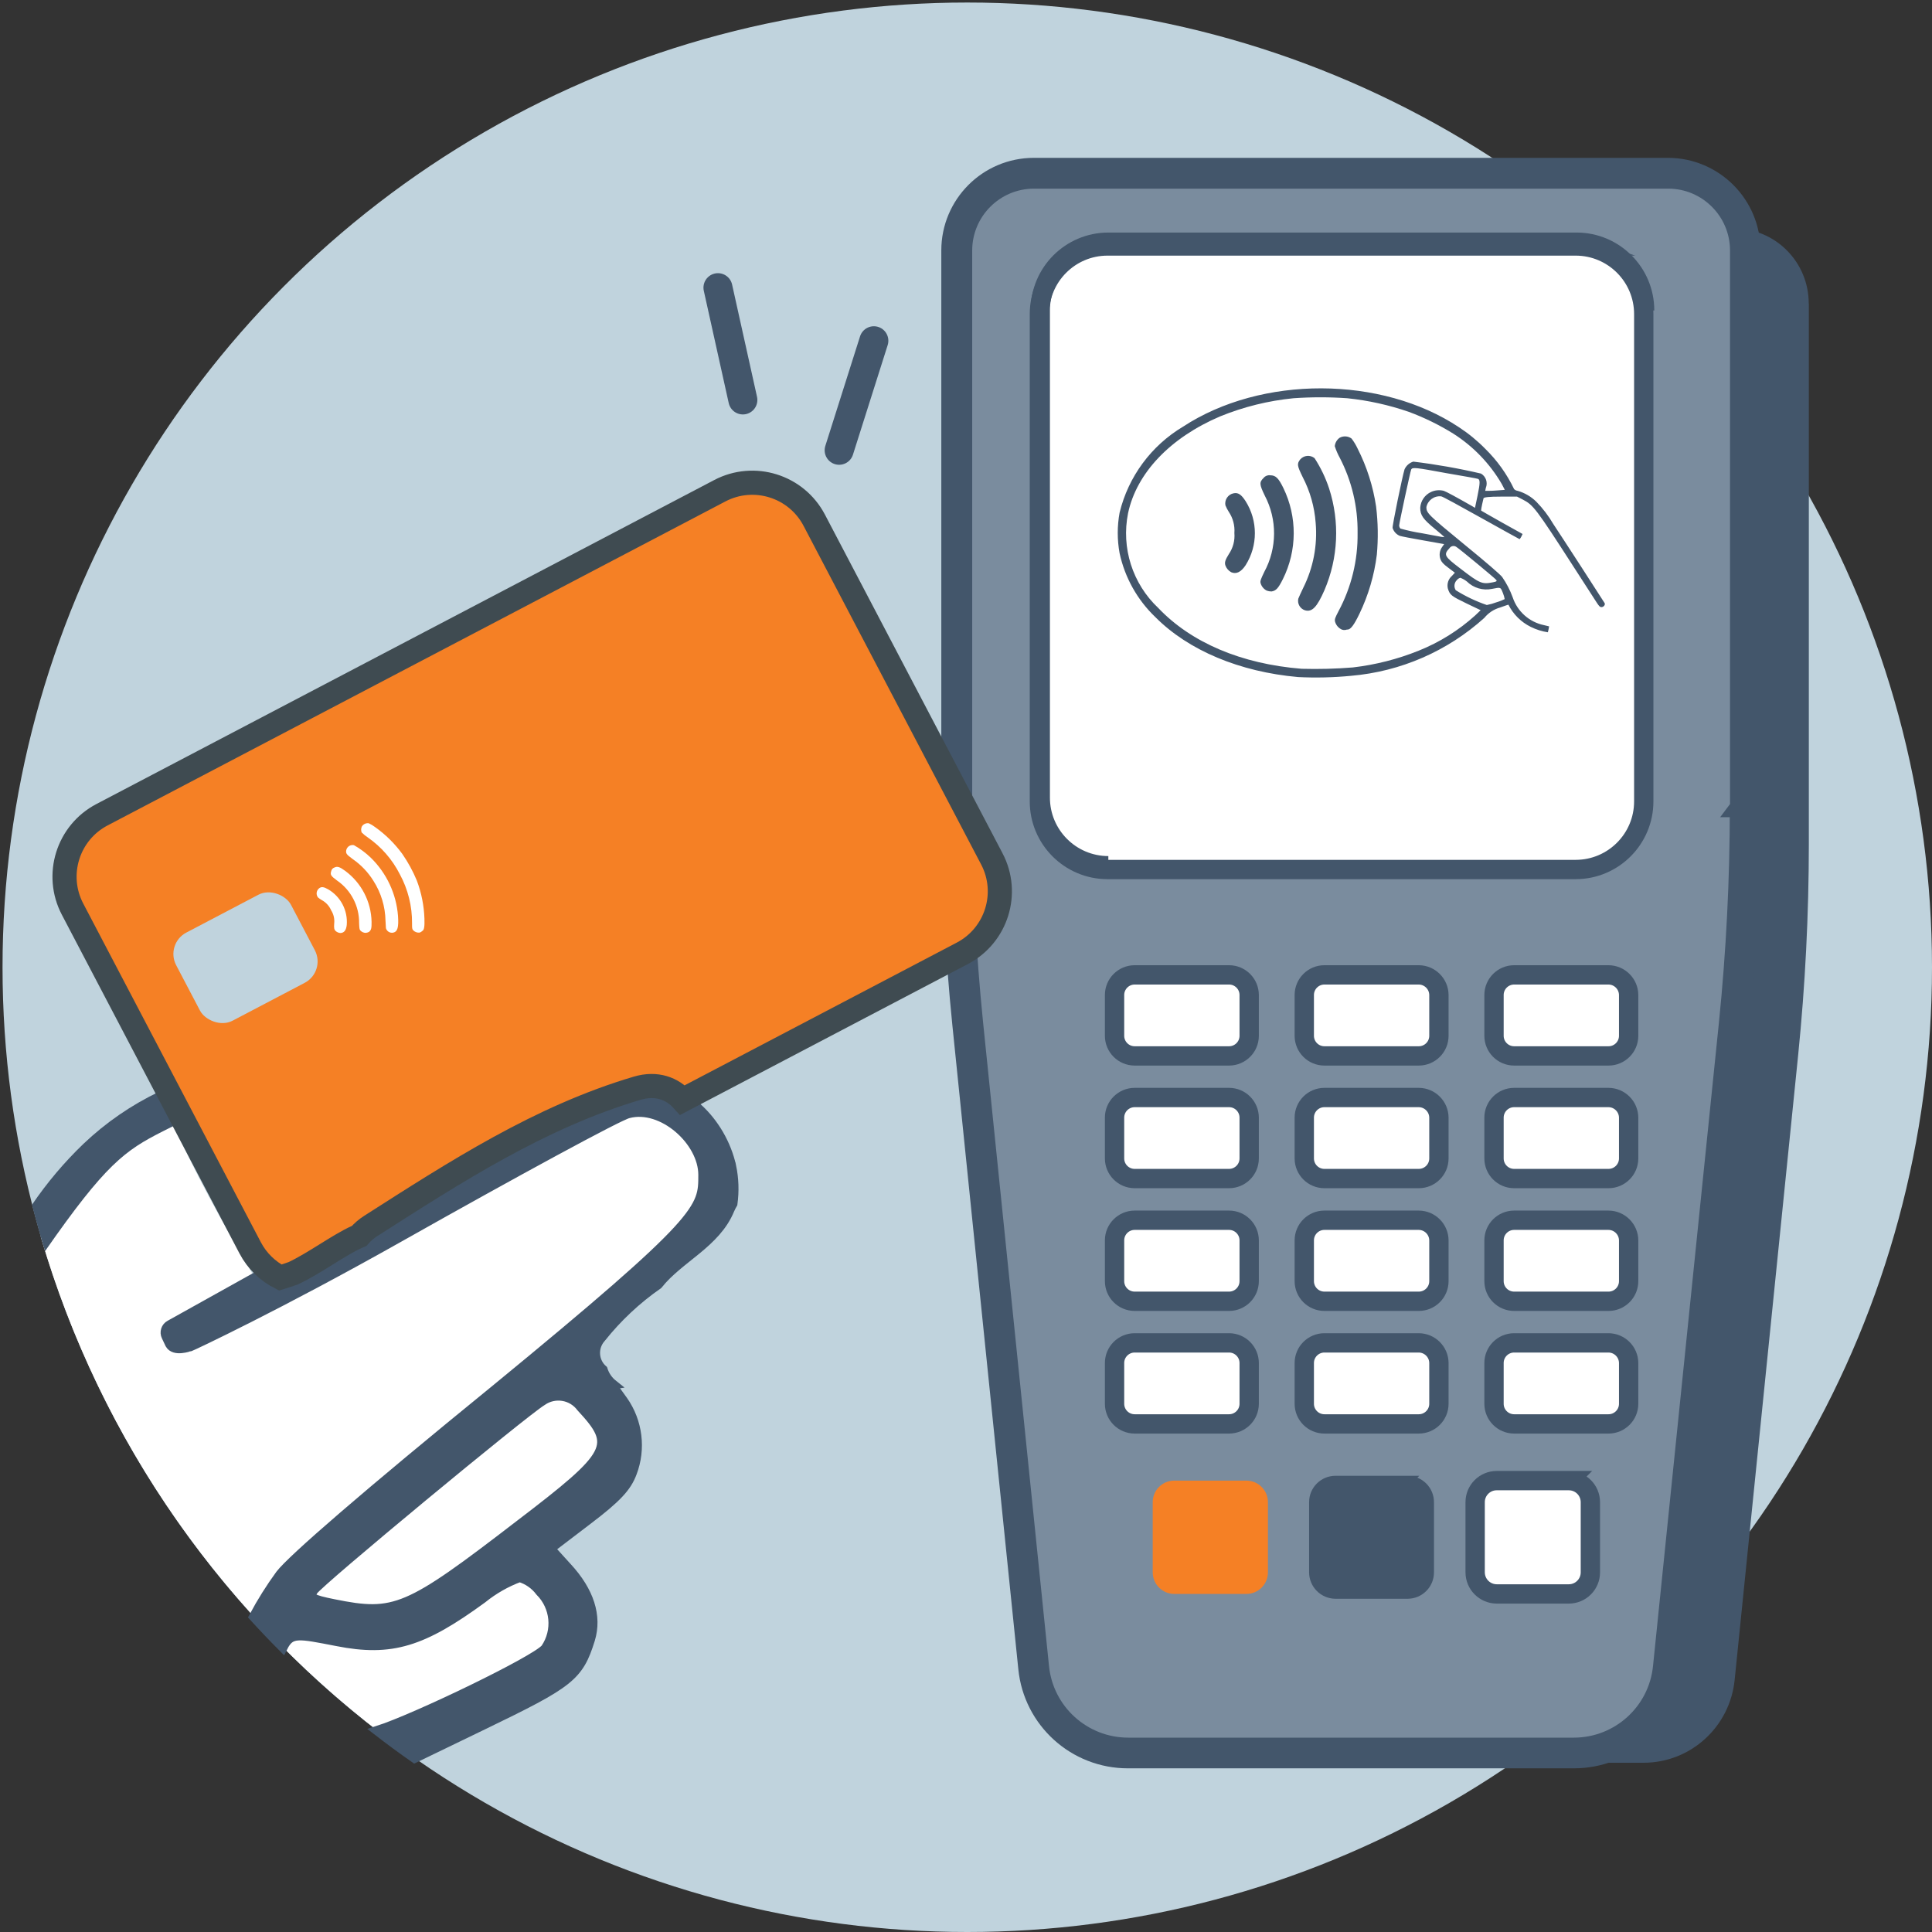 <?xml version="1.0" encoding="UTF-8"?>
<svg id="Layer_1" data-name="Layer 1" xmlns="http://www.w3.org/2000/svg" width="200" height="200" viewBox="0 0 200 200">
  <rect x="0" y="0" width="200" height="200" fill="#333333" stroke="none"/>
  <defs>
    <style>
      .cls-1 {
        stroke-linecap: round;
        stroke-width: 3px;
      }

      .cls-1, .cls-2, .cls-3, .cls-4, .cls-5 {
        stroke: #43566b;
        stroke-miterlimit: 10;
      }

      .cls-1, .cls-6, .cls-5 {
        fill: none;
      }

      .cls-7 {
        fill: #f58025;
      }

      .cls-8, .cls-2 {
        fill: #fff;
      }

      .cls-9 {
        fill: #c0d3dd;
      }

      .cls-10, .cls-3, .cls-4 {
        fill: #43566b;
      }

      .cls-11 {
        fill: #7a8c9e;
      }

      .cls-2, .cls-3, .cls-5 {
        stroke-width: 2px;
      }

      .cls-6 {
        stroke: #3f4b51;
        stroke-miterlimit: 10;
        stroke-width: 2.5px;
      }
    </style>
  </defs>
  <circle class="cls-9" cx="100.131" cy="100.131" r="99.869"/>
  <path class="cls-10" d="M187.239,31.422c.005-4.284-3.437-7.761-7.689-7.768h-63.307c-4.249,.002-7.691,3.474-7.689,7.754v56.018c-.002,7.268,.365,14.531,1.102,21.76l6.576,64.704c.486,4.873,4.556,8.585,9.418,8.589h44.504c4.862-.004,8.932-3.715,9.418-8.589l6.576-64.704c.73-7.23,1.098-14.493,1.102-21.76V31.422"/>
  <path class="cls-11" d="M171.962,18.527H106.918c-4.365,.002-7.902,3.543-7.9,7.909v57.135c-.002,7.413,.375,14.82,1.132,22.194l6.757,65.994c.5,4.971,4.681,8.756,9.677,8.76h45.724c4.996-.004,9.177-3.789,9.677-8.76l6.757-65.994c.75-7.374,1.128-14.782,1.132-22.194V26.439c-.006-4.367-3.545-7.905-7.911-7.911Z"/>
  <path class="cls-3" d="M172.68,17.34H107.011c-4.736,.009-8.57,3.853-8.567,8.589v57.669c.003,7.505,.385,15.004,1.143,22.47l6.824,66.624c.531,5.319,5.008,9.369,10.353,9.365h46.162c5.345,.003,9.822-4.047,10.353-9.365l6.824-66.624c.758-7.466,1.14-14.966,1.143-22.47V25.929c-.001-4.734-3.832-8.575-8.567-8.589h0Zm7.39,66.257c0,7.464-.377,14.923-1.132,22.348l-6.824,66.624c-.476,4.713-4.439,8.303-9.177,8.311h-46.162c-4.737-.008-8.701-3.598-9.177-8.311l-6.824-66.624c-.754-7.426-1.132-14.885-1.132-22.348V25.929c.002-4.083,3.308-7.393,7.39-7.401h65.669c4.083,.008,7.388,3.319,7.39,7.401v57.669h-.022Z"/>
  <g>
    <path class="cls-2" d="M163.115,25.463h-48.47c-3.896,.004-7.051,3.166-7.046,7.062v50.418c-.008,3.896,3.144,7.061,7.04,7.068h48.476c3.896-.004,7.051-3.166,7.046-7.062V32.531c.008-3.896-3.144-7.061-7.04-7.068h-.007Z"/>
    <path class="cls-2" d="M127.229,100.919h-9.765c-1.151-.001-2.085,.931-2.086,2.082v4.221c-.001,1.151,.931,2.085,2.082,2.086h9.769c1.151,.001,2.085-.931,2.086-2.082v-4.221c.001-1.151-.931-2.085-2.082-2.086h-.004Z"/>
    <path class="cls-2" d="M146.87,100.919h-9.765c-1.151-.001-2.085,.931-2.086,2.082v4.221c-.001,1.151,.931,2.085,2.082,2.086h9.769c1.151,.001,2.085-.931,2.086-2.082v-4.221c-.007-1.149-.937-2.079-2.086-2.086Z"/>
    <path class="cls-2" d="M166.511,100.919h-9.765c-1.151-.001-2.085,.931-2.086,2.082v4.221c-.001,1.151,.931,2.085,2.082,2.086h9.769c1.151,.001,2.085-.931,2.086-2.082v-4.221c-.007-1.149-.937-2.079-2.086-2.086Z"/>
    <path class="cls-2" d="M127.229,113.614h-9.765c-1.151-.001-2.085,.931-2.086,2.082v4.221c-.001,1.151,.931,2.085,2.082,2.086h9.769c1.151,.001,2.085-.931,2.086-2.082v-4.221c.001-1.151-.931-2.085-2.082-2.086h-.004Z"/>
    <path class="cls-2" d="M146.87,113.614h-9.765c-1.151-.001-2.085,.931-2.086,2.082v4.221c-.001,1.151,.931,2.085,2.082,2.086h9.769c1.151,.001,2.085-.931,2.086-2.082v-4.221c-.007-1.149-.937-2.079-2.086-2.086Z"/>
    <path class="cls-2" d="M166.511,113.614h-9.765c-1.151-.001-2.085,.931-2.086,2.082v4.221c-.001,1.151,.931,2.085,2.082,2.086h9.769c1.151,.001,2.085-.931,2.086-2.082v-4.221c-.007-1.149-.937-2.079-2.086-2.086Z"/>
    <path class="cls-2" d="M127.229,126.319h-9.765c-1.151-.001-2.085,.931-2.086,2.082v4.221c-.001,1.151,.931,2.085,2.082,2.086h9.769c1.151,.001,2.085-.931,2.086-2.082v-4.221c.001-1.151-.931-2.085-2.082-2.086h-.004Z"/>
    <path class="cls-2" d="M146.87,126.319h-9.765c-1.151-.001-2.085,.931-2.086,2.082v4.221c-.001,1.151,.931,2.085,2.082,2.086h9.769c1.151,.001,2.085-.931,2.086-2.082v-4.221c-.007-1.149-.937-2.079-2.086-2.086Z"/>
    <path class="cls-2" d="M166.511,126.319h-9.765c-1.151-.001-2.085,.931-2.086,2.082v4.221c-.001,1.151,.931,2.085,2.082,2.086h9.769c1.151,.001,2.085-.931,2.086-2.082v-4.221c-.007-1.149-.937-2.079-2.086-2.086Z"/>
    <path class="cls-2" d="M127.229,139.014h-9.765c-1.151-.001-2.085,.931-2.086,2.082v4.221c-.001,1.151,.931,2.085,2.082,2.086h9.769c1.151,.001,2.085-.931,2.086-2.082v-4.221c.001-1.151-.931-2.085-2.082-2.086h-.004Z"/>
    <path class="cls-2" d="M146.87,139.014h-9.765c-1.151-.001-2.085,.931-2.086,2.082v4.221c-.001,1.151,.931,2.085,2.082,2.086h9.769c1.151,.001,2.085-.931,2.086-2.082v-4.221c-.007-1.149-.937-2.079-2.086-2.086Z"/>
    <path class="cls-2" d="M166.511,139.014h-9.765c-1.151-.001-2.085,.931-2.086,2.082v4.221c-.001,1.151,.931,2.085,2.082,2.086h9.769c1.151,.001,2.085-.931,2.086-2.082v-4.221c-.007-1.149-.937-2.079-2.086-2.086Z"/>
    <path class="cls-5" d="M170.25,32.141c.008-3.896-3.144-7.061-7.04-7.068h-48.476c-3.896,.004-7.051,3.166-7.046,7.062v50.418c-.008,3.896,3.144,7.061,7.04,7.068h.007"/>
  </g>
  <path class="cls-7" d="M129.027,153.273h-7.468c-1.233,.001-2.232,1.002-2.23,2.235v7.253c0,1.234,.997,2.236,2.23,2.242h7.468c1.233-.001,2.232-1.002,2.23-2.235v-7.253c.005-1.233-.991-2.237-2.224-2.241h-.007Z"/>
  <path class="cls-4" d="M145.716,153.273h-7.468c-1.233,.001-2.232,1.002-2.23,2.235v7.253c0,1.234,.997,2.236,2.23,2.242h7.468c1.233-.001,2.232-1.002,2.23-2.235v-7.253c.005-1.233-.991-2.237-2.224-2.241h-.007Z"/>
  <path class="cls-2" d="M162.405,153.273h-7.468c-1.233,.001-2.232,1.002-2.23,2.235v7.253c0,1.234,.997,2.236,2.23,2.242h7.468c1.233-.001,2.232-1.002,2.23-2.235v-7.253c.005-1.233-.991-2.237-2.224-2.241h-.007Z"/>
  <path class="cls-1" d="M74.322,29.779l2.58,11.624"/>
  <path class="cls-1" d="M90.462,35.273l-3.594,11.34"/>
  <path class="cls-8" d="M64.578,114.879c-3.934,.798-7.678,2.342-11.03,4.55-4.36,3.076-9.14,5.509-14.192,7.224-2.113,.489-4.181,1.158-6.181,1.997-2.308,1.143-4.217,3.018-6.625,3.928-2.719-4.672-5.437-9.354-7.712-14.259-.133-.289-1.454-2.486-.522-2.585-1.957,.115-3.895,.442-5.781,.976-.64,.32-3.884,4.838-8.317,11.318,6.174,21.159,19.164,39.685,36.951,52.701l18.936-11.566-6.103-8.544,10.974-8.544-6.103-10.974q-.011-.022,7.313-7.335c7.324-7.313,8.644-10.974,5.881-16.19-1.676-3.151-4.372-3.373-7.49-2.696Z"/>
  <path class="cls-10" d="M16.508,113.247c-.017-.077-.028-.155-.033-.233-2.878,1.376-5.522,3.195-7.834,5.393-1.99,1.911-3.775,4.024-5.326,6.305,.411,1.619,.86,3.222,1.347,4.809,6.27-9.009,8.269-10.416,12.18-12.401l1.753-.877c-1.03-.718-1.77-1.781-2.086-2.996Z"/>
  <path class="cls-4" d="M75.708,120.738c-1.01-4.572-5.104-8.888-10.076-8.311-1.089,.122-2.157,.39-3.174,.799-.854,.356-1.688,.76-2.497,1.21-4.172,2.208-8.567,3.984-12.672,6.414-3.132,1.957-6.407,3.675-9.798,5.138-2.253,1.276-5.282,2.985-8.567,4.86l-11.33,6.314c-.423,.226-.59,.747-.377,1.176l.377,.799c.466,.832,1.986,.255,2.075,.255s9.255-4.317,21.516-11.23c12.262-6.913,22.948-12.717,23.869-12.905,3.507-.921,7.734,2.852,7.734,6.358s.1,4.516-21.472,22.215c-13.46,10.963-21.106,17.599-22.304,19.175-1.011,1.387-1.925,2.842-2.735,4.354,.977,1.073,1.978,2.124,3.003,3.153,.809-1.603,1.586-1.382,5.614-.605,5.626,1.11,8.844,.089,15.025-4.428,1.163-.941,2.471-1.687,3.873-2.208,.846,.253,1.589,.77,2.119,1.476,1.581,1.577,1.818,4.055,.566,5.903-.991,1.238-13.433,7.243-17.398,8.514,1.258,.972,2.537,1.915,3.839,2.827l7.112-3.44c8.944-4.328,9.865-4.982,11.063-8.844,.732-2.397-.089-4.982-2.397-7.468l-1.753-1.931,3.873-2.952c3.04-2.308,4.05-3.407,4.605-4.882,.952-2.488,.607-5.286-.921-7.468l-1.198-1.664,.144-.022c-.491-.392-.854-.921-1.043-1.52-.965-.852-1.056-2.324-.204-3.289l.016-.018c1.685-2.119,3.67-3.981,5.892-5.526,2.208-2.774,6.003-4.261,7.435-7.779,.089-.202,.189-.398,.3-.588,.177-1.285,.132-2.592-.133-3.862h0Zm-21.905,37.106c-11.618,8.944-12.905,9.488-19.264,8.2-2.308-.466-2.585-.644-2.119-1.387,.466-.832,21.838-18.52,23.691-19.63,1.301-.919,3.098-.634,4.05,.644,3.684,3.973,3.318,4.794-6.358,12.173Z"/>
  <path class="cls-10" d="M134.359,70.087c-6.013-.536-11.323-2.745-14.757-6.204-1.868-1.784-3.157-4.088-3.702-6.613-.255-1.388-.255-2.812,0-4.2,.906-3.726,3.27-6.932,6.562-8.898,8.119-5.323,20.553-5.285,28.582,.064,.984,.644,1.896,1.393,2.719,2.234,1.227,1.203,2.234,2.611,2.974,4.162,.101,.098,.231,.16,.37,.179,.732,.209,1.4,.6,1.94,1.136,.675,.691,1.262,1.463,1.749,2.298,.919,1.379,5.055,7.762,5.311,8.183,.102,.166-.102,.421-.319,.421-.166,0-.255-.102-.498-.472-.166-.255-1.226-1.902-2.349-3.638-3.983-6.179-4.213-6.459-5.323-7.034l-.574-.294h-1.723q-1.723,0-1.749,.179c-.23,.983-.268,1.238-.23,1.277s1.008,.574,2.17,1.238l2.106,1.174-.128,.268c-.048,.097-.108,.187-.179,.268-.013,0-1.8-.983-3.945-2.183s-4.008-2.221-4.162-2.247c-.725-.088-1.397,.395-1.545,1.111,0,.613,.179,.791,3.945,3.881,2.349,1.915,3.677,3.077,3.894,3.345,.456,.656,.825,1.368,1.098,2.119,.489,1.463,1.719,2.557,3.23,2.872l.536,.128-.051,.294c-.019,.108-.045,.214-.077,.319-.617-.094-1.216-.284-1.774-.562-.999-.495-1.81-1.301-2.311-2.298,0-.013-.383,.128-.855,.294-.642,.18-1.213,.555-1.634,1.072-3.822,3.453-8.668,5.56-13.8,6-1.828,.177-3.667,.22-5.502,.128h0Zm5.706-.996c2.335-.273,4.623-.857,6.804-1.736,2.144-.859,4.119-2.091,5.834-3.638l.574-.549-1.468-.702c-1.557-.753-1.723-.868-1.928-1.545-.113-.479,.049-.981,.421-1.302l.306-.332-.677-.511c-.536-.396-.702-.6-.804-.855-.171-.434-.109-.925,.166-1.302l.204-.294-2.157-.383c-1.187-.204-2.285-.421-2.438-.472-.355-.15-.626-.449-.74-.817-.051-.191,1.008-5.336,1.238-6.076,.175-.381,.505-.669,.906-.791,2.357,.285,4.696,.699,7.008,1.238,.51,.302,.722,.932,.498,1.481l-.064,.306h.357c.191,0,.638-.013,1.008-.051l.664-.051-.319-.613c-1.233-2.111-2.954-3.897-5.017-5.208-1.449-.9-2.984-1.653-4.583-2.247-2.07-.716-4.216-1.192-6.396-1.417-1.849-.128-3.704-.128-5.553,0-2.609,.257-5.167,.889-7.596,1.877-5.183,2.208-8.655,5.872-9.536,10.021-.722,3.593,.46,7.304,3.128,9.817,3.408,3.587,8.604,5.796,14.847,6.293,1.771,.049,3.544,.002,5.311-.14h0Zm-1.136-3.906c-.359-.155-.627-.465-.728-.843-.051-.243,.013-.396,.357-1.06,1.336-2.491,2.017-5.28,1.979-8.106,.036-2.713-.6-5.393-1.851-7.8-.208-.379-.378-.776-.511-1.187,.035-.347,.216-.663,.498-.868,.392-.219,.876-.189,1.238,.077,.245,.321,.455,.668,.626,1.034,.957,1.884,1.603,3.91,1.915,6,.203,1.656,.229,3.33,.077,4.991-.264,2.122-.872,4.188-1.8,6.115-.562,1.174-.919,1.634-1.226,1.634-.07-.002-.14,.011-.204,.038-.124,.022-.251,.013-.37-.026Zm-3.83-2.004c-.509-.159-.813-.679-.702-1.2,.038-.115,.268-.613,.511-1.123,1.042-2.081,1.488-4.409,1.289-6.728-.121-1.663-.581-3.284-1.353-4.762-.562-1.162-.6-1.34-.255-1.8,.378-.442,1.039-.504,1.494-.14,.634,.978,1.141,2.033,1.506,3.14,1.119,3.453,.947,7.196-.485,10.532-.766,1.749-1.277,2.285-2.004,2.081h0Zm-3.97-2.043c-.316-.16-.549-.448-.638-.791-.051-.191,.038-.421,.383-1.136,1.337-2.464,1.356-5.433,.051-7.915-.562-1.162-.574-1.379-.102-1.838,.166-.197,.422-.293,.677-.255,.562,0,.855,.294,1.353,1.315,1.448,2.982,1.429,6.468-.051,9.434-.472,.945-.702,1.2-1.174,1.277-.17,0-.339-.03-.498-.089Zm-3.677-1.902c-.279-.153-.492-.403-.6-.702-.102-.319-.013-.574,.357-1.174,.437-.64,.64-1.411,.574-2.183,.057-.771-.145-1.54-.574-2.183-.141-.218-.261-.449-.357-.689-.099-.572,.274-1.12,.843-1.238,.485-.102,.804,.128,1.251,.817,1.277,2.024,1.277,4.601,0,6.625-.472,.715-.97,.957-1.494,.728Zm27.497,3.102c.282-.081,.555-.188,.817-.319-.039-.21-.099-.415-.179-.613-.255-.638-.204-.626-1.123-.447-.946,.2-1.928-.088-2.617-.766-.205-.16-.433-.289-.677-.383-.146,.046-.275,.135-.37,.255-.27,.279-.312,.707-.102,1.034,1.01,.633,2.089,1.147,3.217,1.532,.352-.068,.698-.166,1.034-.294Zm-.421-2.055c.396-.077,.447-.115,.37-.243s-3.817-3.23-4.136-3.421c-.222-.163-.533-.115-.696,.106l-.006,.009c-.638,.689-.574,.843,1.111,2.119,2.017,1.557,2.247,1.647,3.357,1.43h0Zm-5.017-4.698c0-.013-.421-.383-.932-.804-1.277-1.047-1.557-1.443-1.557-2.221,.045-.71,.477-1.338,1.123-1.634,.412-.189,.876-.229,1.315-.115,.243,.077,1.366,.689,2.911,1.57l.319,.191,.268-1.277c.268-1.302,.268-1.634,.038-1.723-.077-.038-1.557-.294-3.319-.6-3.102-.574-3.447-.613-3.587-.383-.077,.128-1.251,5.579-1.251,5.808,.004,.118,.05,.231,.128,.319,.734,.208,1.48,.37,2.234,.485,2.247,.434,2.311,.434,2.311,.383h0Z"/>
  <g>
    <path class="cls-7" d="M102.674,88.909l-18.385-35.058c-1.857-3.541-6.233-4.907-9.775-3.05L10.56,84.34c-3.541,1.857-4.907,6.233-3.05,9.775l18.385,35.058c.724,1.38,1.832,2.424,3.122,3.081,.455-.134,.9-.298,1.349-.451,2.251-1.063,4.674-2.905,6.589-3.763,.077-.034,.154-.068,.231-.102,.319-.373,.709-.719,1.185-1.023,8.78-5.606,17.516-11.279,27.594-14.263,2.009-.595,3.633,.042,4.695,1.223l28.965-15.19c3.541-1.857,4.907-6.233,3.05-9.775Z"/>
    <path class="cls-6" d="M102.674,88.909l-18.385-35.058c-1.857-3.541-6.233-4.907-9.775-3.05L10.56,84.34c-3.541,1.857-4.907,6.233-3.05,9.775l18.385,35.058c.724,1.38,1.832,2.424,3.122,3.081,.455-.134,.9-.298,1.349-.451,2.251-1.063,4.674-2.905,6.589-3.763,.077-.034,.154-.068,.231-.102,.319-.373,.709-.719,1.185-1.023,8.78-5.606,17.516-11.279,27.594-14.263,2.009-.595,3.633,.042,4.695,1.223l28.965-15.19c3.541-1.857,4.907-6.233,3.05-9.775Z"/>
    <rect class="cls-9" x="18.699" y="93.991" width="13.431" height="10.303" rx="2.501" ry="2.501" transform="translate(-43.169 23.172) rotate(-27.697)"/>
    <path class="cls-8" d="M43.412,96.545c-.245,.019-.485-.076-.651-.256-.099-.12-.109-.225-.106-.696,.017-1.78-.42-3.534-1.269-5.098-.773-1.521-1.911-2.828-3.311-3.803-.227-.15-.438-.322-.632-.512-.084-.205-.076-.436,.022-.635,.155-.237,.433-.361,.713-.319,.231,.107,.449,.239,.65,.393,1.084,.769,2.036,1.709,2.82,2.782,.598,.864,1.102,1.79,1.504,2.761,.474,1.259,.739,2.587,.785,3.932,.03,.818-.034,1.179-.205,1.269-.038,.019-.072,.046-.099,.079-.063,.053-.139,.088-.221,.102Zm-2.719,.004c-.33,.06-.651-.141-.742-.463-.012-.075-.03-.421-.044-.776-.028-1.463-.46-2.891-1.248-4.124-.553-.891-1.284-1.658-2.147-2.255-.653-.483-.726-.571-.668-.928,.082-.357,.432-.584,.791-.514,.639,.36,1.23,.799,1.757,1.309,1.633,1.596,2.631,3.731,2.809,6.008,.085,1.198-.043,1.645-.508,1.745v-.002Zm-2.809,.023c-.223,.003-.437-.09-.587-.255-.084-.091-.101-.246-.122-.744,.025-1.764-.833-3.423-2.286-4.423-.653-.483-.723-.601-.594-.994,.035-.158,.149-.287,.302-.34,.313-.164,.562-.087,1.137,.336,1.678,1.238,2.687,3.185,2.731,5.27,.013,.664-.04,.874-.276,1.053-.096,.048-.2,.08-.307,.092l.002,.005Zm-2.605,.015c-.2-.004-.392-.08-.539-.216-.151-.147-.176-.318-.145-.759,.056-.484-.056-.973-.318-1.384-.194-.446-.532-.815-.959-1.048-.142-.08-.277-.173-.401-.279-.222-.29-.174-.703,.107-.935,.241-.199,.487-.162,.935,.089,1.303,.754,2.057,2.19,1.937,3.691-.054,.533-.261,.811-.621,.837l.002,.005Z"/>
  </g>
</svg>